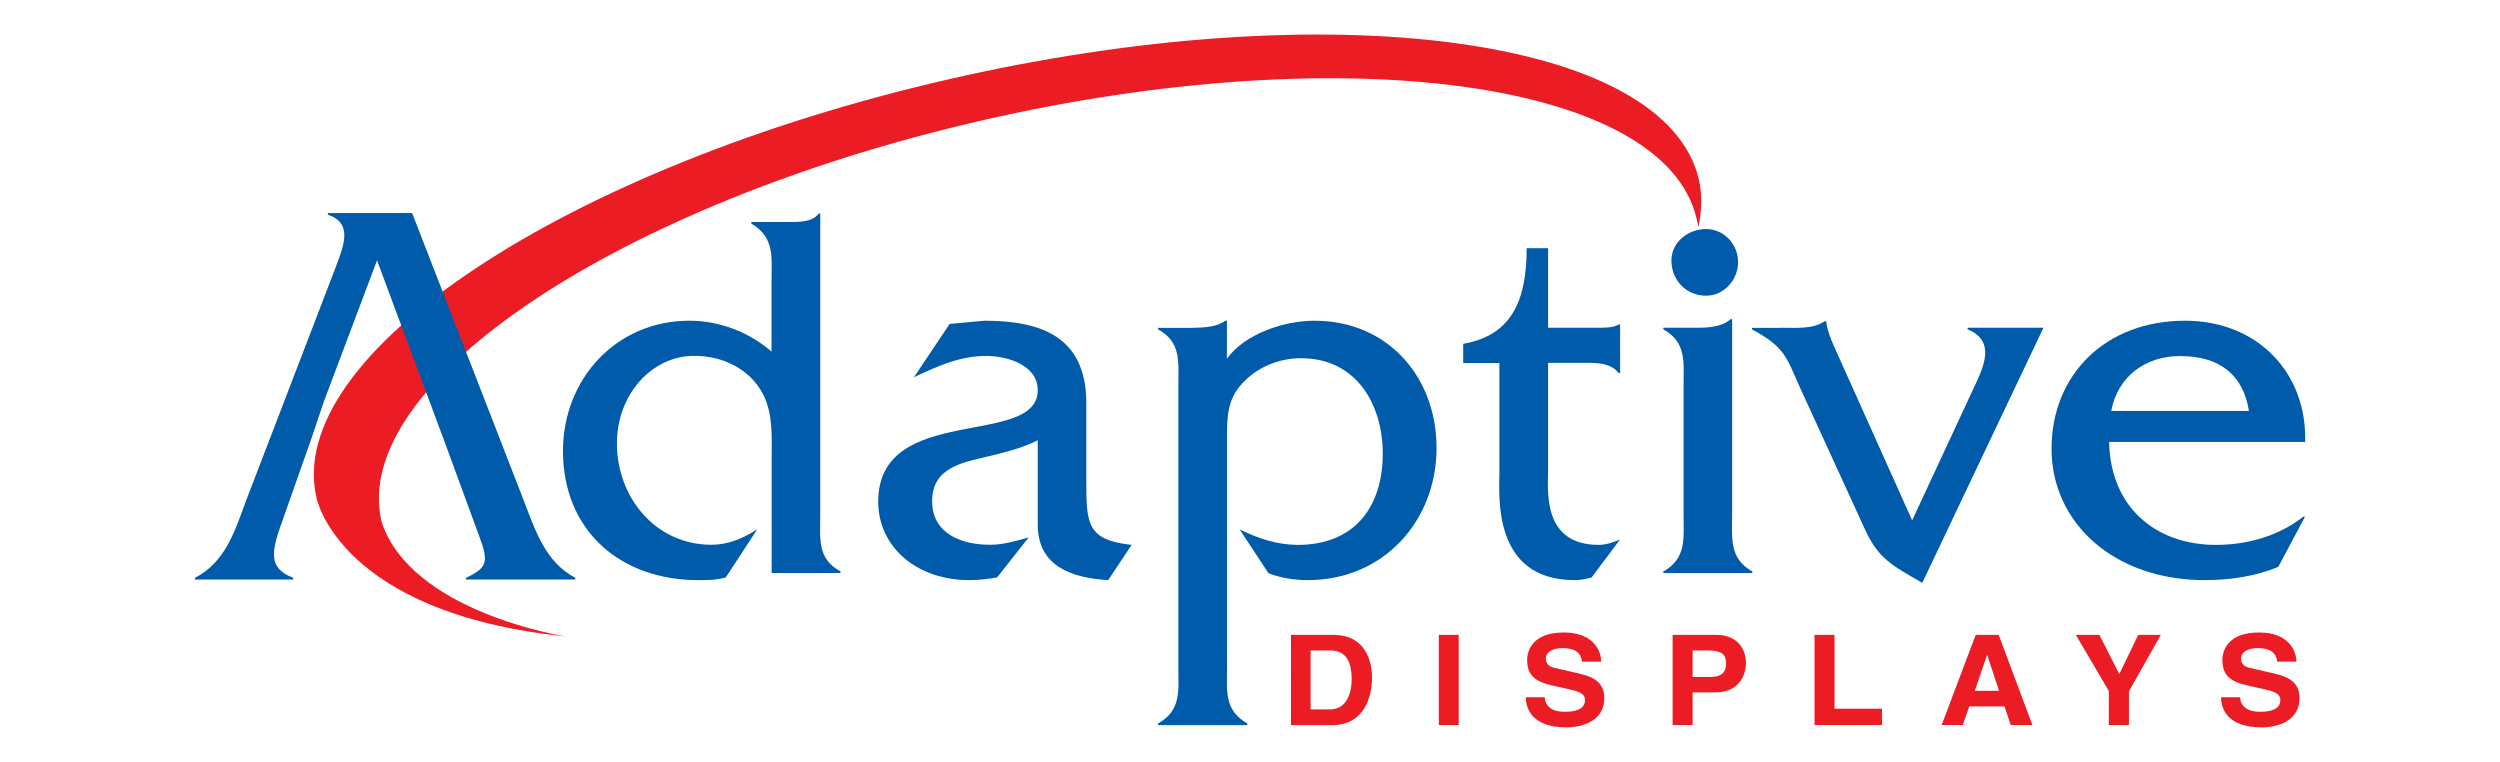 <?xml version="1.0" encoding="utf-8"?>
<!-- Generator: Adobe Illustrator 25.3.1, SVG Export Plug-In . SVG Version: 6.00 Build 0)  -->
<svg version="1.1" id="Layer_1" xmlns="http://www.w3.org/2000/svg" xmlns:xlink="http://www.w3.org/1999/xlink" x="0px" y="0px"
	 viewBox="0 0 210 64" style="enable-background:new 0 0 210 64;" xml:space="preserve">
<style type="text/css">
	.st0{fill:#EC1C24;}
	.st1{fill:#005BAA;}
</style>
<g>
	<g>
		<g>
			<path class="st0" d="M32.04,43.78C29.38,32.2,51.96,17.13,82.46,10.12c30.51-7.01,57.4-3.31,60.06,8.27
				c0.05,0.22,0.12,0.46,0.15,0.69v-0.01c0.27-1.33,0.33-2.7,0.04-3.97c-2.76-12.03-31-15.8-63.07-8.43
				c-32.07,7.37-55.82,23.09-53.06,35.12c0,0,1.81,9.69,20.93,11.67C47.51,53.46,34.48,51.45,32.04,43.78z"/>
			<g>
				<path class="st0" d="M108.44,53.33h3.55c2.7,0,3.26,2.17,3.26,3.61c0,1.62-0.68,3.97-3.33,3.97h-3.48V53.33z M110.09,59.59h1.63
					c1.36,0,1.82-1.3,1.82-2.54c0-2.23-1.13-2.41-1.84-2.41h-1.61V59.59z"/>
				<path class="st0" d="M122.53,60.9h-1.67v-7.57h1.67V60.9z"/>
				<path class="st0" d="M129.76,58.57c0.01,0.42,0.24,1.22,1.7,1.22c0.79,0,1.68-0.18,1.68-0.98c0-0.59-0.6-0.75-1.45-0.94
					l-0.86-0.19c-1.29-0.28-2.55-0.56-2.55-2.22c0-0.85,0.48-2.33,3.09-2.33c2.46,0,3.12,1.52,3.13,2.45h-1.61
					c-0.05-0.34-0.18-1.14-1.64-1.14c-0.63,0-1.4,0.22-1.4,0.9c0,0.59,0.52,0.72,0.85,0.79l1.96,0.45c1.09,0.26,2.1,0.68,2.1,2.04
					c0,2.28-2.46,2.48-3.16,2.48c-2.93,0-3.43-1.59-3.43-2.53H129.76z"/>
				<path class="st0" d="M142.18,60.9h-1.68v-7.57h3.67c1.55,0,2.49,0.94,2.49,2.42c0,0.69-0.4,2.41-2.56,2.41h-1.92V60.9z
					 M143.73,56.86c1.26,0,1.26-0.84,1.26-1.18c0-0.74-0.44-1.04-1.48-1.04h-1.33v2.23H143.73z"/>
				<path class="st0" d="M154.1,59.53h3.99v1.37h-5.67v-7.57h1.68V59.53z"/>
				<path class="st0" d="M164.87,60.9h-1.77l2.86-7.57h1.93l2.83,7.57h-1.82l-0.52-1.56h-2.96L164.87,60.9z M165.88,58.03h2.04
					l-0.99-3h-0.02L165.88,58.03z"/>
				<path class="st0" d="M178.82,60.9h-1.68v-2.86l-2.77-4.71h1.98l1.67,3.29l1.59-3.29h1.9l-2.68,4.74V60.9z"/>
				<path class="st0" d="M188.17,58.57c0.01,0.42,0.23,1.22,1.7,1.22c0.79,0,1.68-0.18,1.68-0.98c0-0.59-0.61-0.75-1.46-0.94
					l-0.86-0.19c-1.3-0.28-2.55-0.56-2.55-2.22c0-0.85,0.48-2.33,3.09-2.33c2.46,0,3.12,1.52,3.13,2.45h-1.61
					c-0.04-0.34-0.18-1.14-1.64-1.14c-0.64,0-1.4,0.22-1.4,0.9c0,0.59,0.51,0.72,0.85,0.79l1.95,0.45c1.1,0.26,2.11,0.68,2.11,2.04
					c0,2.28-2.46,2.48-3.16,2.48c-2.93,0-3.43-1.59-3.43-2.53H188.17z"/>
			</g>
			<g>
				<path class="st1" d="M36.06,33.66l-4.39-11.79l-4.44,11.79l-1.17,3.46l-2.33,6.6c-0.94,2.62-1.25,3.98,0.9,4.82v0.14h-8.25
					v-0.14c2.6-1.36,3.36-3.98,4.35-6.64l7.49-19.51c0.62-1.68,1.48-3.65-0.68-4.35V17.9h7.08l9.32,24
					c1.03,2.67,1.84,5.28,4.39,6.64v0.14h-9.19v-0.14c2.2-1.03,1.84-1.55,0.63-4.82l-2.42-6.6L36.06,33.66z"/>
				<path class="st1" d="M66.17,18.65c1.03,0,2.11,0,2.6-0.72h0.13v25.28c0,2.06-0.27,3.72,1.7,4.79v0.13h-5.78v-9.59
					c0-1.79,0.13-3.76-0.72-5.42c-1.12-2.15-3.41-3.23-5.78-3.23c-3.59,0-6.5,3.27-6.5,7.35c0,4.53,3.23,8.52,7.94,8.52
					c1.43,0,2.64-0.53,3.85-1.3l-2.64,4.04c-0.76,0.23-1.52,0.23-2.33,0.23c-6.55,0-11.35-4.17-11.35-10.85
					c0-6.05,4.48-10.94,10.62-10.94c2.51,0,5.02,0.95,6.9,2.6v-5.92c0-2.06,0.27-3.67-1.7-4.84v-0.13H66.17z"/>
				<path class="st1" d="M93.09,48.73c-2.95-0.18-5.92-1.08-5.92-4.67v-7.08c-1.3,0.67-2.82,1.03-4.3,1.39
					c-2.15,0.49-4.57,0.98-4.57,3.72c0,2.78,2.51,3.67,4.88,3.67c1.08,0,2.15-0.31,3.23-0.62l-2.65,3.36
					c-0.76,0.14-1.57,0.23-2.33,0.23c-4.53,0-7.66-2.87-7.66-6.59c0-8.34,13.4-4.48,13.4-9.37c0-2.15-2.64-2.87-4.3-2.87
					c-2.29,0-4.08,0.85-6.1,1.79l3-4.48l2.92-0.27c4.84,0,8.51,1.39,8.56,6.82v6.72c0,3.54,0.09,4.89,3.81,5.29L93.09,48.73z"/>
				<path class="st1" d="M100.23,27.53c0.99,0,2.06-0.09,2.69-0.59h0.14v3.19c1.52-2.11,4.84-3.19,7.35-3.19
					c6.23,0,10.26,4.8,10.26,10.67c0,6.23-4.53,11.12-10.8,11.12c-1.16,0-2.29-0.18-3.32-0.58l-2.42-3.68
					c1.57,0.77,3.18,1.3,4.89,1.3c4.75,0,7.13-3.18,7.13-7.66c0-4.17-2.24-8.02-6.86-8.02c-1.88,0-3.72,0.76-4.97,2.15
					c-1.3,1.39-1.25,3-1.25,4.8v18.93c0,2.06-0.27,3.67,1.7,4.8v0.14h-7.49v-0.14c1.98-1.12,1.7-2.74,1.7-4.8v-23.5
					c0-2.06,0.27-3.72-1.7-4.8v-0.13H100.23z"/>
				<path class="st1" d="M130.04,39.45c0,1.7-0.54,6.32,4.25,6.32c0.63,0,1.21-0.22,1.79-0.45l-2.38,3.18
					c-0.45,0.14-0.94,0.23-1.43,0.23c-6.95,0-6.32-7.17-6.32-8.92v-9.32h-3.04v-1.61c4.21-0.72,5.33-3.86,5.33-8.03h1.8v6.68h4.21
					c0.58,0,1.26,0,1.71-0.27h0.13v4.07h-0.13c-0.72-0.94-2.06-0.85-3.23-0.85h-2.69V39.45z"/>
				<path class="st1" d="M142.46,27.53c1.03,0,2.15-0.05,2.91-0.72h0.13v16.36c0,2.06-0.27,3.72,1.7,4.84v0.13h-7.48v-0.13
					c1.97-1.12,1.7-2.78,1.7-4.84V32.46c0-2.06,0.27-3.67-1.7-4.8v-0.13H142.46z M143.31,24.84c-1.66,0-2.91-1.3-2.91-2.96
					c0-1.57,1.43-2.64,2.91-2.64c1.53,0,2.69,1.3,2.69,2.78C146,23.49,144.83,24.84,143.31,24.84z"/>
				<path class="st1" d="M149.58,27.53c1.39,0,2.69,0.13,3.68-0.54h0.14c0.04,0.54,0.36,1.48,0.72,2.24l6.5,14.48l5.15-11.07
					c0.9-1.89,1.88-3.99-0.49-4.98v-0.13h6.37l-10.18,21.43c-2.55-1.48-3.72-2.02-4.89-4.66l-5.42-11.83
					c-1.08-2.42-1.22-3.32-3.99-4.8v-0.13H149.58z"/>
				<path class="st1" d="M177.17,37.12c0.09,5.47,3.9,8.65,8.96,8.65c2.69,0,5.29-0.76,7.35-2.37h0.14l-2.24,4.21
					c-1.92,0.81-4.08,1.12-6.18,1.12c-7.62,0-12.87-4.8-12.87-11.03c0-6.23,4.53-10.76,11.21-10.76c6.1,0,10.26,4.39,10.09,10.18
					H177.17z M188.91,34.52c-0.5-3.14-2.56-4.61-5.79-4.61c-3,0-5.24,1.79-5.78,4.61H188.91z"/>
			</g>
		</g>
	</g>
</g>
</svg>
